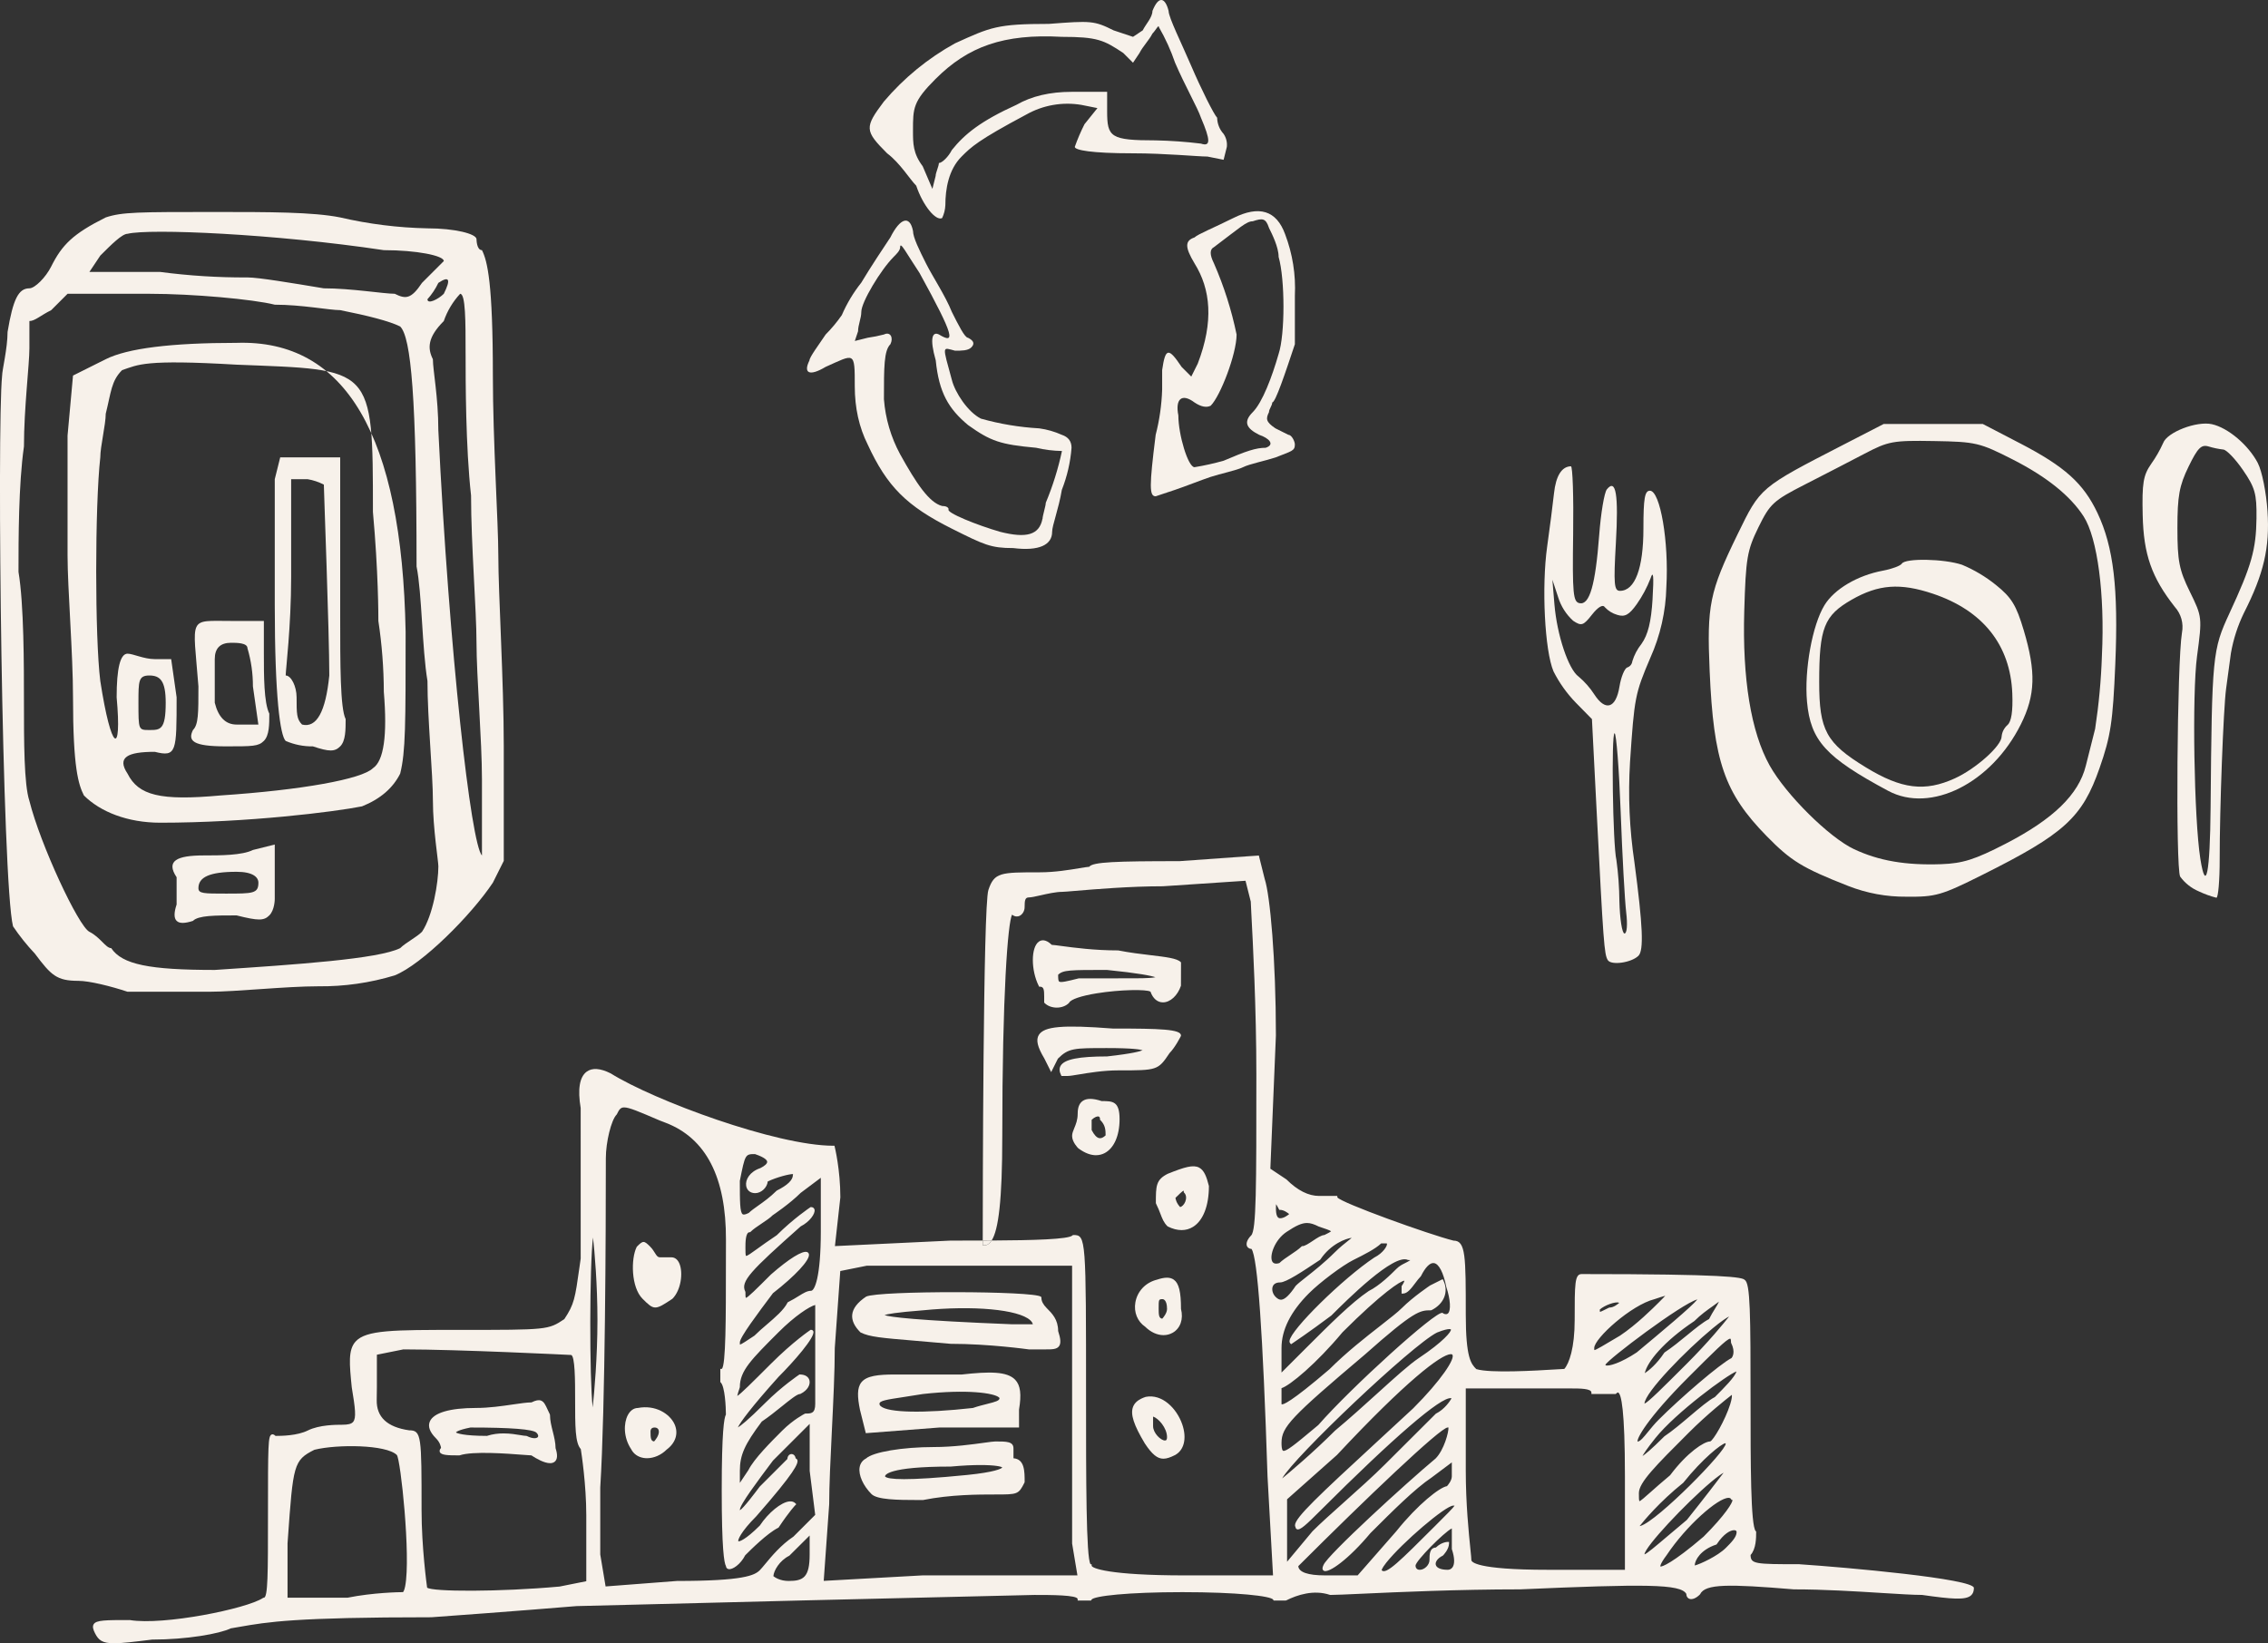 <?xml version="1.0" encoding="UTF-8"?>
<svg id="Ebene_1" data-name="Ebene 1" xmlns="http://www.w3.org/2000/svg" version="1.1" viewBox="0 0 299.592 217.054">
  <rect x="0" y="0" width="299.592" height="217.054" fill="#333333" stroke="none"/>
  <defs>
    <style>
      .cls-1 {
        fill: #f7f1ea;
        stroke-width: 0px;
      }
    </style>
  </defs>
  <path class="cls-1" d="M109.065,48.46c3.846-1.709,3.846-2.137,3.846,2.565,0,2.851.57,5.416,1.709,7.693,2.565,5.553,5.129,8.12,11.112,11.113,4.277,2.137,5.129,2.565,8.12,2.565,3.419.428,5.129-.427,5.129-2.137,0-.855.855-2.992,1.282-5.553.7-1.777,1.132-3.648,1.282-5.552v-.008c0-.855-.427-1.424-1.282-1.709-.951-.427-1.959-.715-2.992-.855-2.603-.147-5.183-.577-7.693-1.282-1.709-.854-3.419-3.419-3.846-5.129-1.282-4.702-1.282-4.277.428-3.846.855,0,1.709,0,2.137-.428.428-.427.428-.854-.428-1.282-.428,0-1.282-1.709-2.137-3.419-.855-2.137-2.565-4.702-3.419-6.411-.855-1.709-1.709-3.419-1.709-4.277-.428-2.137-1.709-1.709-2.992.854-.855,1.282-2.565,3.846-3.846,5.983-1.04,1.306-1.902,2.745-2.565,4.277-.635.916-1.351,1.774-2.137,2.565-.855,1.282-2.137,2.992-2.137,3.419-.855,1.709,0,2.137,2.137.854h.001ZM113.346,43.759c0-.854.428-1.709.428-2.565,0-1.282,2.565-5.553,4.277-7.266.428-.428.855-.855.855-1.282,0-.854.855.855,2.565,3.419,4.702,8.548,4.702,9.403,2.565,8.12-.855-.428-1.282.428-.428,3.419.428,4.277,1.709,6.411,4.277,8.548,2.992,2.137,4.277,2.565,8.976,2.992,1.121.265,2.268.408,3.419.428-.499,2.341-1.214,4.63-2.137,6.839,0,.428-.428,1.709-.428,2.137h-.014c-.428,2.137-2.137,2.565-5.553,1.709-2.992-.855-7.266-2.565-6.839-2.992,0,0,0-.428-.855-.428-1.709-.428-3.419-2.992-5.553-6.839-1.215-2.245-1.943-4.72-2.137-7.266,0-4.277,0-6.411.855-7.266.428-.855,0-1.709-.855-1.282-.703.184-1.417.327-2.137.428l-1.709.428.428-1.282h0Z"/>
  <path class="cls-1" d="M157.788,31.364c-1.282.428-1.282,1.282,0,3.419,2.138,3.419,2.565,7.694.428,13.249l-.855,1.709-1.282-1.282c-1.71-2.564-2.137-2.564-2.565.428v2.565c-.063,2.02-.349,4.027-.855,5.983-.855,6.839-.855,8.12,0,8.12l2.565-.854c1.282-.428,3.419-1.282,4.702-1.709,1.282-.427,3.419-.854,4.277-1.282.858-.428,2.992-.855,4.277-1.282,2.138-.855,2.565-.855,2.565-1.709,0-.428-.428-1.282-.855-1.282l-1.71-.855c-1.282-.855-1.282-1.282-.854-2.137,0-.428.428-.855.428-1.282.427,0,1.709-3.846,2.992-7.693v-6.411c.135-2.767-.304-5.532-1.29-8.122-1.139-3.135-3.419-3.847-6.839-2.137-2.565,1.282-4.702,2.137-5.129,2.565h0ZM160.356,32.647c3.419-2.565,4.277-3.419,5.129-3.419,1.282-.427,1.709-.427,2.137.855h-.005c.428.854,1.282,2.564,1.282,3.846.855,2.992.855,10.257,0,12.822-.855,2.992-2.137,6.411-3.419,7.694-1.282,1.282-.855,2.138.856,2.993,1.282.427,2.136,1.282.855,1.709-1.282,0-2.565.428-5.553,1.709-1.265.357-2.55.643-3.847.855-.854,0-2.136-4.277-2.136-6.839-.428-2.137.428-2.992,2.136-1.709.855.569,1.568.712,2.138.428,1.282-1.282,3.419-6.839,3.419-9.403-.667-3.23-1.67-6.381-2.992-9.403-.57-1.139-.57-1.852,0-2.137h0Z"/>
  <path class="cls-1" d="M121.031,24.529c.855,2.565,2.565,4.702,3.419,4.277.256-.535.401-1.116.428-1.709,0-2.137.428-4.702,2.137-6.411,1.282-1.282,2.137-2.137,8.548-5.553,2.204-1.245,4.768-1.697,7.266-1.282l2.137.428-1.709,2.126c-.491.969-.919,1.968-1.282,2.992,0,.428,2.137.854,7.693.854,4.277,0,8.548.428,9.83.428l2.136.428.428-1.709c.063-.602-.088-1.208-.428-1.709-.535-.585-.838-1.345-.855-2.137-.428-.428-2.137-3.846-3.419-6.839-1.282-2.992-2.992-6.411-2.992-7.266-.428-1.709-1.282-2.137-2.136,0h0c0,.854-.855,1.709-1.283,2.564l-1.282.855-2.565-.855c-2.565-1.282-2.992-1.282-8.548-.855-6.839,0-7.693.428-12.394,2.565-3.575,1.972-6.761,4.579-9.403,7.693-2.565,3.419-2.565,3.846.428,6.839,1.709,1.282,2.992,3.419,3.846,4.277h0ZM123.595,10.42c4.277-4.277,8.976-5.983,16.669-5.553,4.702,0,5.553.428,8.12,2.137l1.282,1.282.855-1.282c.428-.859,1.282-1.712,1.71-2.567.427-.428.854-1.282.854-.855h.001c.863,1.495,1.578,3.069,2.137,4.702,1.282,2.991,2.992,5.983,3.419,7.266,1.282,2.992,1.282,3.846,0,3.419-1.986-.244-3.983-.387-5.983-.428-5.983,0-6.411-.428-6.411-3.846v-2.565h-4.703c-2.851,0-5.273.57-7.266,1.709-4.702,2.135-6.839,3.847-8.548,5.984-.428.854-1.282,1.709-1.709,1.709,0,.428-.428,1.282-.428,1.709l-.428,1.709-1.282-2.992c-1.282-1.709-1.282-2.992-1.282-4.702,0-2.992,0-3.846,2.992-6.839v.003Z"/>
  <path class="cls-1" d="M27.649,131c3.602,0,10.084-.72,14.406-.72,3.415.038,6.816-.448,10.084-1.441l.002-.002c3.601-1.44,10.084-7.923,12.965-12.244l1.44-2.881v-15.124c0-8.643-.72-20.168-.72-25.21,0-4.322-.72-15.126-.72-23.77,0-12.244-.72-15.126-1.441-16.567-.72,0-.72-1.44-.72-1.44,0-.721-2.881-1.441-6.482-1.441-3.881-.079-7.744-.562-11.525-1.44-3.601-.72-9.363-.72-16.566-.72-10.084,0-12.245,0-14.406.72-4.322,2.16-5.762,3.601-7.203,6.483-.72,1.441-2.16,2.881-2.881,2.881-1.442,0-2.162,1.441-2.882,5.762,0,2.16-.72,5.042-.72,5.762-.72,7.203,0,66.987,1.44,72.749.861,1.277,1.825,2.481,2.882,3.601,2.16,2.881,2.881,3.601,5.762,3.601,1.441,0,4.322.72,6.482,1.44h10.803ZM61.504,46.73h0c0,3.6,0,12.244.72,18.727,0,6.482.72,15.125.72,19.447s.72,12.966.72,18.008v10.084c-1.441-1.44-4.322-26.651-5.762-56.182,0-4.322-.72-7.923-.72-9.363-.72-1.441-.72-2.881,1.44-5.042.461-1.338,1.197-2.564,2.161-3.601.72,0,.72,3.601.72,7.923h0ZM58.623,38.807c-.72.72-2.16,1.44-2.16.72.583-.646,1.068-1.374,1.44-2.161,1.441-.961,1.681-.481.72,1.441ZM13.247,33.763c1.44-1.44,2.881-2.881,3.601-2.881,2.881-.72,19.448,0,33.853,2.161,4.323,0,7.924.72,7.924,1.44l-2.881,2.882c-1.441,2.16-2.16,2.16-3.601,1.44-1.442,0-5.763-.72-9.364-.72v.002c-4.323-.72-8.644-1.441-10.085-1.441-3.853.021-7.703-.221-11.522-.723h-9.364l1.441-2.161h-.002ZM14.688,125.239h0c-.72,0-1.44-1.44-2.881-2.16s-6.483-11.525-7.923-17.288c-.72-2.16-.72-7.923-.72-12.965s0-12.965-.721-17.287c0-4.322,0-11.524.721-16.567,0-5.042.72-10.803.72-12.965v-3.601c.72,0,1.441-.72,2.881-1.44l2.161-2.161h10.804c5.762,0,13.685.72,16.567,1.441,3.601,0,7.203.72,8.643.72,3.601.72,6.482,1.44,7.923,2.16,1.442,1.44,2.162,9.363,2.162,31.692.72,3.601.72,10.804,1.441,15.126,0,5.042.72,12.244.72,15.846s.72,7.924.72,8.645c0,2.16-.72,6.482-2.161,8.643-.72.72-2.16,1.44-2.882,2.16-2.881,1.441-13.685,2.161-24.488,2.881-8.644,0-12.245-.72-13.685-2.881h-.002Z"/>
  <path class="cls-1" d="M35.574,120.916c.721-.72.72-2.16.72-2.16v-7.203l-2.881.72c-1.441.72-4.322.72-6.482.72-3.601,0-5.042.721-3.601,2.881v3.601c-.72,2.161,0,2.881,2.16,2.16.72-.72,2.881-.72,5.762-.72,2.881.72,3.601.72,4.322,0h0ZM26.211,117.316h0c0-1.441,1.441-2.161,5.042-2.161,2.161,0,2.881.72,2.881,1.44,0,1.441-.72,1.441-4.322,1.441-2.881,0-3.601,0-3.601-.72Z"/>
  <path class="cls-1" d="M44.938,60.414h-7.923l-.72,2.881v16.566c0,12.246.72,17.287,1.44,18.008,1.136.492,2.363.738,3.601.72,2.16.72,2.881.72,3.601,0s.721-2.16.721-3.601h0c-.721-1.441-.721-7.203-.721-13.685v-20.889h0ZM39.899,95.707h0c-.72-.72-.72-1.44-.72-3.601,0-1.441-.72-2.881-1.441-2.881,0-.721.72-6.483.72-12.966v-12.965h2.16c.754.125,1.483.368,2.161.72,0,.72.72,19.448.72,25.21-.48,4.802-1.68,6.963-3.601,6.482h0Z"/>
  <path class="cls-1" d="M52.861,102.189h0c.72-2.88.72-6.481.72-18.727-.48-25.93-7.923-38.655-22.329-38.174-8.643,0-14.405.72-17.286,2.161l-4.322,2.16-.72,7.923v15.846c0,4.322.72,12.965.72,18.728,0,9.363.72,11.524,1.44,12.965,2.161,2.161,5.762,3.601,10.084,3.601,11.524,0,23.049-1.44,26.651-2.16,2.401-.961,4.081-2.401,5.042-4.322h0ZM16.848,102.191h0c-1.441-2.162,0-2.882,3.601-2.882,2.881.72,2.881,0,2.881-7.203l-.72-5.042h-2.16c-1.441,0-2.881-.72-3.601-.72-.961,0-1.441,1.921-1.441,5.762.72,7.923-.72,7.203-2.161-2.16-.72-5.763-.72-23.049,0-29.531,0-1.442.72-4.323.72-5.763.72-2.881.72-4.322,2.161-5.762,2.16-.72,2.881-1.44,15.125-.72,18.008.72,18.008,0,18.008,19.448.72,7.923.72,13.685.72,14.405.469,3.1.71,6.229.72,9.365.48,5.762,0,9.123-1.44,10.084-1.441,1.44-9.363,2.881-20.168,3.601-7.923.72-10.804,0-12.244-2.881h-.001ZM18.288,92.827c0-2.881,0-3.601,1.441-3.601s2.161.72,2.161,3.601c0,3.601-.72,3.601-2.161,3.601s-1.441,0-1.441-3.601Z"/>
  <path class="cls-1" d="M34.855,82.021h-4.322c-5.762,0-5.042-.721-4.322,8.644,0,3.601,0,5.042-.72,5.762-.72,1.44,0,2.16,4.322,2.16,3.601,0,4.322,0,5.042-.721.72-.72.72-2.16.72-3.601h0c-.72-1.441-.72-5.042-.72-7.923v-4.323.002ZM31.25,95.707c-1.44,0-2.4-.96-2.881-2.881v-5.762c0-1.44.72-2.16,2.161-2.16.72,0,2.16,0,2.16.72.483,1.637.726,3.335.72,5.042l.72,5.042h-2.88Z"/>
  <path class="cls-1" d="M208.175,92.835l2.113,2.152.611,11.956c.904,17.669,1.011,19.116,1.482,19.878.449.724,3.103.352,4.046-.568.728-.71.59-3.937-.527-12.351-.654-4.376-.849-8.809-.582-13.226.573-8.568.666-9.045,2.672-13.759,1.329-2.953,2.053-6.143,2.128-9.38.348-5.944-.809-12.718-2.172-12.718h-.003c-.681,0-.855,1.016-.855,4.996,0,5.261-1.117,8.23-3.096,8.23-.78,0-.854-.868-.542-6.32.367-6.422.006-8.572-1.193-7.082-.337.417-.793,3.144-1.012,6.053-.497,6.575-1.266,9.246-2.589,8.98-.86-.171-.959-1.228-.85-9.143.07-4.923-.065-8.945-.294-8.941-1.216.026-1.985,1.259-2.236,3.575-.154,1.424-.557,4.573-.899,6.997-.753,5.344-.326,13.792.835,16.521.771,1.525,1.769,2.924,2.961,4.149h.002ZM214.586,123.309v-.003c-.311,0-.614-1.916-.672-4.259-.015-1.819-.146-3.635-.393-5.437-.478-1.975-.692-16.757-.244-16.757.231,0,.596,4.694.809,10.437s.541,11.689.726,13.225c.197,1.628.103,2.793-.227,2.793h.001ZM205.824,78.884c.37,1.197,1.054,2.272,1.981,3.114,1.098.729,1.342.649,2.493-.814.79-1.004,1.431-1.381,1.682-.989.45.491,1.029.847,1.67,1.028.986.307,1.553-.007,2.556-1.415.742-1.056,1.353-2.199,1.819-3.403.376-1.128.454-.348.27,2.68h.004c-.186,3.062-.603,4.753-1.469,5.97-.544.681-.954,1.459-1.209,2.293-.041.378-.3.698-.662.815-.363.121-.831,1.264-1.038,2.541-.466,2.864-1.847,3.296-3.313,1.037-.574-.89-1.277-1.689-2.087-2.371-1.337-.955-2.853-5.487-3.19-9.548l-.271-3.244.765,2.307h-.001Z"/>
  <path class="cls-1" d="M266.836,58.557h-.003l-4.921-2.557h-13.081l-5.288,2.724c-11.11,5.721-10.98,5.611-14.03,11.874-3.698,7.594-4.054,9.344-3.677,18.047.518,11.945,1.954,16.103,7.532,21.798,3.219,3.288,4.727,4.21,10.763,6.579,2.452.965,5.067,1.448,7.702,1.423,3.863.036,4.607-.176,9.993-2.867,10.876-5.432,13.236-7.584,15.522-14.143,1.469-4.213,1.75-6.073,2.071-13.693.422-10.014-.223-15.488-2.355-19.986-1.857-3.917-4.319-6.131-10.228-9.2h0ZM277.655,86.567c-.107,3.248-.407,6.487-.897,9.699-.287,1.132-.842,3.332-1.233,4.891-.954,3.803-4.299,7.049-10.624,10.308-4.021,2.072-5.636,2.585-8.462,2.684-4.713.166-8.253-.443-11.535-1.985-3.281-1.542-9.002-7.214-11.146-11.058-2.46-4.415-3.612-11.435-3.349-20.411.204-6.965.376-7.988,1.87-11.039,1.523-3.114,1.977-3.532,6.159-5.667,2.483-1.267,6.026-3.096,7.874-4.066,3.131-1.644,3.757-1.757,9.167-1.664,5.52.095,6.035.215,10.415,2.446,4.453,2.268,7.593,4.791,9.343,7.508,1.831,2.844,2.812,10.298,2.417,18.352h.001v.002Z"/>
  <path class="cls-1" d="M298.251,61.175v-.005c-1.248-2.392-3.945-4.673-6.08-5.141-2.018-.443-5.914,1.067-6.428,2.487-.438.975-.971,1.903-1.591,2.773-1.038,1.492-1.211,2.533-1.113,6.76.118,5.189,1.179,8.222,4.241,12.115.834.924,1.185,2.187.948,3.409-.649,3.907-.85,31.074-.239,32.215.631.868,1.489,1.545,2.479,1.959.741.35,1.512.629,2.305.835.243.013.44-2.291.437-5.12-.004-6.679.492-19.854.847-22.485.152-1.132.44-3.248.637-4.703.32-1.833.894-3.613,1.706-5.288,2.637-5.183,3.441-8.643,3.127-13.446-.163-2.49-.731-5.32-1.277-6.366h.001ZM294.51,80.986c-2.254,4.856-2.325,5.59-2.501,25.718-.074,8.644-.616,11.358-1.351,6.76-.835-5.26-1.113-21.783-.44-26.781.688-5.129.679-5.209-.949-8.523-1.414-2.878-1.643-4.054-1.643-8.419,0-4.219.249-5.589,1.47-8.098,1.207-2.481,1.68-2.958,2.644-2.669.636.192,1.288.328,1.948.407.426.031,1.6,1.252,2.602,2.714,1.588,2.308,1.822,3.139,1.781,6.332l.003-.002c-.053,4.17-.658,6.3-3.565,12.562h.001Z"/>
  <path class="cls-1" d="M263.657,77.271h-.001c-1.359-1.097-2.867-1.996-4.478-2.669-2.366-.797-7.495-.895-7.954-.152-.177.287-1.305.706-2.505.93-3.362.631-6.407,2.429-7.711,4.555-1.61,2.625-2.688,8.583-2.309,12.762.466,5.14,2.478,7.349,10.721,11.766,5.629,3.017,13.649-1.007,17.53-8.797,1.918-3.846,2.012-6.918.382-12.393-.992-3.33-1.611-4.343-3.674-6.003h0ZM265.18,95.769c-.442.385-.72.926-.774,1.51,0,1.225-3.384,4.256-6.172,5.531-3.966,1.809-7.041,1.434-11.759-1.446-5.246-3.201-6.172-4.893-6.168-11.272,0-7.158.645-8.785,4.286-10.874,3.549-2.034,6.409-2.245,10.742-.793,6.597,2.211,10.228,6.779,10.48,13.176.092,2.342-.122,3.737-.637,4.164l.003.003h-.001Z"/>
  <path class="cls-1" d="M137.265,130.332h.114c.498,0,.553.413.553,1.29v.813l.054.054c.405.405,1.005.607,1.606.607s1.2-.202,1.606-.607l.035-.048c.219-.438,1.577-.898,3.632-1.232,3.12-.506,6.628-.547,7.11-.217.315.898.912,1.412,1.645,1.412.968,0,1.945-.904,2.377-2.198l.009-3.083-.054-.054c-.485-.485-1.938-.658-3.95-.897-1.302-.155-2.776-.331-4.295-.631-3.131,0-5.863-.366-7.496-.585-.61-.082-1.034-.139-1.279-.15-.811-.781-1.378-.661-1.713-.42-1.047.754-1.049,3.758-.005,5.845l.051.102h0ZM146.212,128.119c4.102.41,5.866.766,6.415.966-.294.061-1.003.141-2.709.141l-7.421.006c-1.526.381-2.367.592-2.588.417-.126-.098-.133-.432-.133-.898.673-.631,1.538-.631,6.436-.632h0Z"/>
  <path class="cls-1" d="M134.107,182.258c-1.065-1.124-3.4-1.107-7.056-.7h-8.852c-2.202,0-3.705.169-4.396,1.011-.626.763-.537,2.003-.209,3.64l.775,3.099,9.73-.749h10.511l-.003-2.365c.339-2.03.188-3.208-.502-3.937h.002ZM130.422,185.439c-.538.135-1.209.302-1.915.542-6.53.725-11.195.632-12.172-.242-.109-.097-.162-.2-.162-.312,0-.407.977-.555,3.118-.879.728-.11,1.597-.241,2.624-.413,5.855-.65,9.399-.128,10.045.45.045.04.072.079.072.104,0,.332-.552.485-1.609.749h-.001Z"/>
  <path class="cls-1" d="M147.705,141.387c5.152,0,5.262,0,6.782-2.278.745-.753,1.466-2.185,1.497-2.246l.019-.083c0-.832-2.736-.92-8.964-.92h-.058c-6.592-.508-9.053-.294-9.756.843-.406.656-.187,1.59.726,3.108l.903,1.804.889-1.777c1.407-1.399,2.099-1.399,6.487-1.399,3.387,0,4.401.189,4.7.288-.287.132-1.285.437-4.7.817-3.708,0-5.594.374-6.113,1.213-.215.348-.2.773.047,1.264l.051.102h.851c.261,0,.749-.081,1.424-.194,1.3-.216,3.263-.543,5.215-.543h0Z"/>
  <path class="cls-1" d="M129.818,164.499h.184c.369,0,.699-.194.989-.641-.388.002-.778.004-1.173.005v.636Z"/>
  <path class="cls-1" d="M237.709,206.618h-.012c-5.881,0-6.434-.029-6.454-1.217.737-.806.737-2.296.737-3.021v-.076l-.054-.054c-.684-.683-.684-9.257-.684-16.822,0-11.982-.035-15.938-.775-16.36-.274-.364-2.554-.776-21.538-.776-.922,0-.922,1.288-.922,6.081,0,3.657-.728,5.741-1.372,6.451-.186.006-.558.029-1.08.06-2.617.16-8.721.531-10.543-.039-.689-.689-1.39-1.476-1.39-7.209,0-7.688,0-9.761-1.609-9.761h-.007c-3.223-.805-14.929-5.023-15.351-5.718v-.184h-2.397c-1.418,0-2.863-.726-4.323-2.18l-2.127-1.417.733-17.594c0-10.034-.771-18.555-1.481-20.682l-.775-3.098-10.468.748c-8.404,0-11.487.107-11.929.742-.279.019-.719.093-1.297.189-1.299.216-3.263.543-5.215.543-5.23,0-6.034,0-6.814,2.337-.707,2.12-.745,41.392-.747,46.305.395-.001.785-.003,1.173-.005.904-1.394,1.408-5.293,1.408-13.81,0-18.728.737-28.167,1.291-29.235.406.325.766.254.955.177.408-.169.705-.658.705-1.162,0-.876.055-1.29.553-1.29.326,0,.87-.123,1.56-.279.901-.204,2.023-.458,2.866-.458.201,0,.79-.05,1.683-.125,2.531-.214,7.242-.612,11.607-.612l10.911-.727.694,2.754c0,.156.03.729.081,1.678.197,3.707.657,12.389.657,21.171,0,14.963,0,20.562-.684,21.245-.497.497-.711,1.035-.558,1.404.056.134.206.353.601.381.807,1.117,1.5,10.954,2.116,30.049l.727,13.073h-11.607c-10.086,0-12.355-.955-12.355-1.29v-.184h-.143c-.595-.781-.595-11.53-.595-21.928,0-21.155,0-21.559-1.66-21.559h-.076l-.054.054c-.519.518-5.16.643-10.683.673-.29.447-.62.641-.989.641h-.184v-.636c-1.393.004-2.826.004-4.25.005l-15.275.727.715-6.439c0-3.666-.736-6.649-.743-6.678l-.035-.14h-.144c-7.515,0-23.644-5.955-29.423-9.562-1.369-.684-2.433-.758-3.164-.219-.943.696-1.208,2.323-.791,4.807l.002,19.875-.168,1.185c-.577,4.09-.684,4.844-1.995,6.816-2.136,1.423-2.192,1.423-13.882,1.423-8.696,0-12.296,0-13.689,1.537-1.003,1.108-.817,2.963-.508,6.048.463,2.777.62,4.049.178,4.57-.226.266-.652.375-1.472.375-.741,0-2.994,0-4.508.756-1.389.694-3.481.717-4.268.718-.123-.118-.31-.267-.51-.185-.472.195-.488,1.239-.488,10.688,0,7.689,0,10.872-.553,10.872h-.056l-.047.031c-2.146,1.429-13.151,3.656-17.601,2.917-3.22,0-4.424,0-4.768.555-.202.327-.035.763.177,1.186.477.954,1.01,1.325,2.519,1.325,1.072,0,2.636-.187,5.022-.486,4.557,0,8.921-.766,10.384-1.481.397-.066.776-.132,1.151-.198,3.74-.653,7.272-1.269,25.359-1.27,10.21-.729,19.092-1.467,19.166-1.474.233,0,3.103-.073,7.856-.194,10.605-.27,30.344-.774,52.63-1.28,2.138,0,5.717,0,5.717.553v.184h1.773l.051-.102c.247-.494,4.805-1.004,12.006-1.004s11.759.51,12.006,1.004l.051.102h1.589l.082-.02c1.449-.724,3.625-1.439,5.76-.727l.058.01c.673,0,2.159-.068,4.215-.162,4.725-.215,12.633-.575,20.872-.576,16.522-.717,21.194-.726,21.937.601.016.425.245.583.384.641.37.151.908-.06,1.405-.558l.035-.048c.684-1.367,3.686-1.358,12.375-.635,3.977,0,8.215.264,11.62.477,2.215.139,4.131.258,5.293.258h.027c3.962.566,5.736.7,6.464.07.259-.225.385-.548.385-.989,0-1.219-16.888-2.722-23.039-3.132l.007-.005ZM53.521,209.521c-.108.559-.232.731-.289.782-.479.004-3.936.057-7.32.737h-7.93v-7.174l.039-.552c.702-9.837.744-10.426,3.509-11.812,2.998-.749,9.509-.691,10.889.688.499.562,1.862,13.393,1.102,17.331ZM77.446,208.862l-3.52.705c-8.006.727-16.863.695-17.506.143-.044-.311-.734-5.327-.734-10.278,0-9.7,0-10.501-1.628-10.501h-.006c-2.905-.415-4.335-1.751-4.289-4.01.01-.495.022-1.06.022-1.704v-4.272l3.504-.704c7.287,0,21.972.729,22.129.737.553,0,.553,3.576.553,5.712,0,3.781,0,5.895.749,6.719.084.525.726,4.668.726,8.759v8.694h0ZM99.729,152.444c1.37.461,1.598.832,1.611,1.014.017.24-.311.542-.901.838-1.404.468-2.005,1.532-1.874,2.341.097.596.555.967,1.195.967.798,0,1.583-.747,1.654-1.541,1.169-.562,2.882-1.004,3.373-.98l-.049.049v.076c0,.658-.71,1.347-2.111,2.046l-.048.034c-.853.853-1.722,1.467-2.42,1.96-.499.353-.931.658-1.246.967-.42.207-.669.263-.801.18-.381-.235-.381-1.732-.384-4.415.703-3.51.708-3.537,2.002-3.537h0ZM78.293,185.913c-.444-3.817-.421-18.821.04-22.452.213,1.825.587,6.217.587,10.91,0,4.987-.423,9.601-.628,11.541h0ZM106.951,205.328c0,3.014-.815,3.501-2.766,3.501-1.151,0-1.832-.476-2.026-.634.053-.728.799-2.049,2.108-2.702l2.684-2.668v2.503h0ZM104.805,202.974c-1.644,1.099-2.888,2.602-3.712,3.598-.289.348-.538.649-.726.837-.688.687-2.156,1.42-10.948,1.421l-9.421.724-.707-4.226v-8.833c.666-10.649.738-33.968.738-43.499,0-2.153.717-5.063,1.421-5.766l.035-.048c.29-.58.452-.904.969-.904.659,0,1.893.529,4.701,1.731l.762.292c5.349,2.049,8.008,7.205,7.979,15.47-.004.995-.007,2.069-.007,3.229,0,6.927,0,13.47-.553,13.82h-.184v1.735l.054.054c.55.55.679,3.191.684,4.236-.238.422-.553,2.234-.553,10.006s.318,9.599.556,10.011c.019.207.139.354.328.398.54.125,1.616-.642,2.218-1.824.745-.745,2.922-2.913,4.357-3.63l.044-.022.027-.041c1.443-2.163,2.183-2.913,2.19-2.92l.13-.131-.13-.13c-.189-.189-.459-.274-.786-.239-1.086.107-2.773,1.49-3.901,3.187-1.95,1.949-2.749,2.137-2.839,2.076-.098-.141.295-1.224,2.37-3.299,5.094-5.817,5.613-7.023,5.415-7.459-.027-.059-.087-.147-.216-.191-.11-.787-1.038-.758-1.093.079l-3.654,3.654c-.546.728-2.159,2.876-2.616,3.119,0-.016-.003-.036-.003-.06,0-.676,2.332-3.782,4.372-6.503l4.849-4.845v6.211l.728,5.807-2.874,2.872-.004.003ZM107.689,185.427c0,1.29-.541,1.29-1.291,1.29l-.082.019c-.061.031-1.519.767-2.998,2.246-1.477,1.476-3.709,3.707-4.449,5.188l-1.137,1.705v-1.603c0-2.067.623-3.468,2.895-6.498.925-.619,1.846-1.361,2.659-2.016,1.034-.833,2.012-1.621,2.375-1.621l.083-.02c.989-.494,1.307-1.247,1.182-1.774-.116-.493-.589-.787-1.265-.787h-.056l-.046.031c-.022.015-2.254,1.51-4.454,3.708-2.414,2.412-3.317,3.073-3.637,3.253.285-.636,1.817-2.729,5.373-6.678,1.939-1.938,4.902-5.287,4.596-6.025-.049-.118-.159-.186-.301-.186h-.056l-.047.031c-.022.015-2.262,1.518-5.192,4.446-2.516,2.514-3.997,3.993-4.455,4.257.034-.219.186-.675.334-1.12l.009-.058c0-2.135,1.496-3.63,5.109-7.24,2.167-2.165,4.086-3.405,4.849-3.603v13.055h.002ZM108.426,162.578c0,6.268-.844,7.924-1.291,7.924-.508,0-.983.293-1.639.698-.393.243-.838.518-1.394.795l-.055.027-.027.055c-.475.949-1.627,1.936-2.742,2.891-.567.486-1.153.988-1.622,1.461-1.011.674-1.702,1.134-1.916,1.185-.01-.065-.01-.191-.01-.295,0-.674,2.321-3.768,4.374-6.503,2.964-2.306,4.873-4.367,4.753-5.132-.023-.144-.11-.251-.246-.3-.611-.22-2.392.881-4.769,2.961-1.927,1.926-3.091,3.088-3.318,3.091-.056-.069-.056-.447-.056-.75l-.019-.083c-.667-1.334.691-2.725,7.316-8.609,1.186-.601,1.957-1.682,1.83-2.219-.049-.207-.221-.33-.46-.33h-.056l-.047.031c-.022.015-2.254,1.51-4.426,3.685-1.109.739-1.95,1.346-2.564,1.789-.728.526-1.357.982-1.492.941-.082-.073-.082-.596-.082-1.103,0-.606,0-2.027.553-2.027h.076l.054-.054c.356-.355.911-.725,1.447-1.083.551-.368,1.122-.747,1.475-1.106.022-.015,2.245-1.501,3.696-2.954l2.656-1.99v7.004ZM121.888,208.092l-13.079.726.723-10.123c0-2.489.17-5.97.35-9.656.191-3.899.388-7.931.387-10.969l.727-10.179,3.514-.706h27.108l.003,36.699.702,4.208h-20.436.001ZM182.449,164.237h.662c.09,0,.096.026.101.047.064.27-.497,1.235-1.678,1.827-4.146,2.761-11.051,9.55-11.195,11.005-.018.175.046.279.102.335l.107.107.126-.084c.022-.015,2.251-1.502,5.192-3.708,2.044-2.043,8.269-8.254,10.114-7.336l.316.02c-.224.158-.45.271-.685.388-.376.188-.764.382-1.154.772-.711.711-2.192,2.19-3.66,2.925-2.228,1.484-5.235,4.488-8.142,7.394l-3.373,3.371v-3.24c0-2.406,1.211-4.819,3.634-7.24,1.451-1.45,4.405-3.664,5.853-4.388,1.429-.714,2.905-1.452,3.681-2.192v-.003ZM168.56,159.062c.073.099.191.289.372.65l.051.102h.114c.471,0,.962.354,1.199.553-.237.198-.728.553-1.199.553-.369,0-.553-.43-.553-1.29,0-.166,0-.409.016-.568ZM169.937,162.731c1.254-.835,2.009-1.185,2.711-1.185.493,0,.959.173,1.555.469.822.274,1.482.494,1.625.622-.096.103-.472.292-.876.494-.418.026-.959.386-1.531.767-.497.331-1.06.706-1.373.706h-.076l-.054.054c-.356.355-.911.725-1.447,1.083-.536.357-1.09.726-1.471,1.097-.483.152-.804.073-.954-.234-.372-.76.343-2.841,1.892-3.873h0ZM168.49,171.293c-.376-.376-.531-.969-.361-1.381.14-.338.475-.516.968-.516.793,0,2.966-1.447,5.266-2.979l.051-.051c1.371-2.056,3.382-2.779,4.142-2.859-.125.111-.312.257-.493.401-.459.362-1.089.857-1.72,1.489-1.395,1.394-2.795,2.497-3.817,3.302-.597.47-1.069.842-1.37,1.148-.79,1.184-1.407,1.782-1.887,1.83-.249.024-.49-.094-.78-.384h0ZM190.653,169.129l-.082-.165-1.66.831c-.022.015-2.245,1.501-3.716,2.971-.564.563-1.556,1.338-2.812,2.32-2.009,1.569-4.51,3.522-6.767,5.778-5.193,4.448-6.152,4.714-6.325,4.626-.003-.004-.009-.024-.009-.064v-2.061c1.092-.339,4.573-3.208,8.06-7.391,5.211-5.207,7.697-6.804,8.167-6.804h.004c-.008.067-.059.252-.34.675l-.031.046v.977h.184c.584,0,1.088-.672,1.623-1.384.238-.317.484-.645.72-.881l.035-.048c.586-1.173,1.194-1.788,1.71-1.712.655.088,1.25,1.232,1.632,3.14l.006.022c.551,1.652.636,3.124.202,3.5-.133.115-.333.116-.597.002l-.005-.04-.12-.045c-.829-.324-12.014,9.809-16.389,14.809l-.663.553c-2.257,1.883-3.617,3.017-3.993,2.845-.205-.096-.205-.811-.205-1.045,0-2.089,1.234-3.396,11.003-11.655,6.587-5.85,7.302-5.85,8.729-5.85l.082-.02c1.661-.83,2.301-2.447,1.558-3.933v.003ZM169.371,195.285c1.512-2.771,17.147-17.619,20.448-19.269.943-.377,1.409-.456,1.634-.456.162,0,.199.041.2.042.127.241-1.011,1.639-4.218,3.775-1.254.835-3.199,2.597-5.451,4.637-1.73,1.567-3.691,3.343-5.641,4.968-2.948,2.946-5.928,5.445-6.972,6.303h0ZM170.019,198.04l6.589-5.854c9.139-9.783,13.759-13.293,15.035-13.315.084,0,.154.016.19.052.471.471-1.491,3.44-5.158,7.105-1.721,1.597-3.319,3.071-4.784,4.422-7.687,7.09-10.807,10.007-10.827,11.015-.002.108.028.188.065.245.021.188.128.26.193.288.408.171,1.205-.574,3.068-2.437,9.669-9.662,15.967-15.098,17.285-14.871.028.004.049.012.066.021-.196.341-.895,1.436-2.074,2.025l-6.687,6.668c-1.578,1.576-3.541,3.331-5.44,5.028-1.604,1.433-3.119,2.787-4.161,3.829l-3.362,4.031v-8.253h.002ZM179.34,208.092h-4.342c-2.225,0-3.432-.42-3.501-1.217,8.841-8.833,18.769-18.315,19.729-18.315h.076l.032-.032c.06.6-.588,3.015-1.702,4.129-3.83,3.189-14.304,12.767-14.801,14.065-.23.461-.115.665.022.754.625.405,3.317-1.537,6.175-4.966,2.895-2.892,5.888-5.884,8.094-7.353l2.656-1.99v1.843c0,.552-.488,1.13-.639,1.296-.941.139-3.831,2.38-6.691,5.953l-5.108,5.833h0ZM191.862,207.038c-.189.262-.45.317-.636.317-.883,0-1.469-.248-1.567-.664-.094-.397.273-.879.912-1.198l.048-.034c.032-.032.792-.801.792-1.604v-.184h-.184c-.032,0-.788.009-1.553.739-.845.051-.845.938-.845,1.656,0,.639-.652,1.29-1.291,1.29-.521,0-.552-.461-.553-.553,0-.606,3.752-4.397,4.795-4.916v2.705l.009.058c.366,1.098.393,1.946.073,2.388h0ZM189.62,201.512c-4.736,4.732-6.509,6.505-7.104,5.914-.002-.008-.038-.205.601-1.009,2.13-2.677,7.835-7.539,8.846-7.539.06,0,.128,0,.183.003-.195.301-1.028,1.134-2.527,2.631h.001ZM227.066,171.933c-.113.271-.3.572-.524.934-.239.386-.509.823-.785,1.367-.809.418-1.829,1.254-2.907,2.137-.96.786-1.951,1.598-2.959,2.269l-.051.051c-1.033,1.548-2.073,2.364-2.573,2.698.318-1.514,2.545-4.22,6.545-6.888.853-.853,1.722-1.467,2.42-1.959.307-.217.589-.416.833-.609h.001ZM228.409,173.895c-.712.904-2.71,3.359-5.596,6.242-3.139,3.136-5.091,5.088-5.586,5.272.044-1.476,5.477-7.039,9.005-9.949,1.2-.99,1.843-1.398,2.176-1.565h0ZM213.843,172.073c.021.009.035.017.045.026-.196.174-.745.614-1.27.614l-.083.019c-.617.309-1.104.552-1.184.555-.02-.037-.023-.173-.024-.312.611-.555,2.07-1.089,2.516-.903h0ZM218.563,171.602l.014-.004c.6-.2,1.109-.37,1.395-.44-.173.199-.492.519-.846.872-.726.726-2.938,2.935-5.128,4.395-2.14,1.283-3.215,1.91-3.391,1.911-.018-.035-.018-.176-.018-.279,0-1.26,4.891-5.685,7.974-6.455h0ZM214.646,207.355h-10.143c-9.653,0-10.143-1.074-10.143-1.29,0-.202-.05-.693-.126-1.436-.214-2.101-.612-6.01-.612-10.357v-10.872h13.831c1.233,0,2.766,0,2.766.553v.184h3.211l.054-.054c.067-.067.191-.177.263-.145.409.169.898,2.228.898,11.071v12.346h.001ZM212.102,180.336c-.023-.012-.035-.024-.037-.055.291-.704,10.078-8.089,12.15-8.641-.701.912-4.735,4.271-8.011,7.001-2.086,1.389-3.747,1.886-4.101,1.696h0ZM216.32,190.421c-.152-.329,1.168-2.966,6.754-8.549,3.222-3.22,5.048-5.044,5.469-5.044.015,0,.029.003.04.007,0,0,.077.038.077.485l.019.082c.609,1.218.149,1.864.051,1.98-1.572.81-6.717,5.24-9.606,8.126-.57.57-1.022,1.129-1.422,1.621-.576.711-1.031,1.273-1.384,1.292h.002ZM229.377,181.155c-.191.719-1.596,2.126-2.854,3.384-.803.411-2.005,1.428-3.277,2.504-1.143.968-2.326,1.968-3.382,2.676-1.808,1.807-2.582,2.41-2.9,2.61.147-.287.556-.938,1.699-2.365,2.705-3.379,9.526-8.384,10.714-8.81h0ZM216.49,197.22c0-1.398,2.201-3.597,6.585-7.977,2.487-2.486,5.003-4.467,5.695-5,.023.175.004.53-.213,1.227-.66,2.121-2.27,4.86-2.662,4.933-.781,0-3.009,1.429-5.282,4.465-1.109.923-1.949,1.67-2.563,2.215-.757.673-1.355,1.204-1.488,1.208-.072-.083-.072-.585-.072-1.071h0ZM216.585,201.583c.528-.668,2.614-3.198,5.765-5.722,2.591-3.236,5.011-5.124,5.559-5.228l.047.047c.109.959-9.014,10.215-11.236,10.874-.044.013-.092.024-.135.029ZM226.014,195.766c.89-.748,1.393-1.083,1.667-1.234-.686.905-2.56,3.362-4.854,6.232-1.029.857-1.898,1.594-2.627,2.212-1.516,1.285-2.636,2.235-2.971,2.341.037-.989,5.459-6.754,8.786-9.552h-.001ZM219.327,206.915s-.099-.261.814-1.477l.006-.008c2.639-3.956,6.802-7.578,8.178-7.578.015,0,.031,0,.045.001.155.01.25.067.31.186l.052.082h.114c.093.272-.932,1.979-3.81,4.855-4.1,3.511-5.541,4.025-5.71,3.938h.001ZM227.977,204.461c-1.08,1.079-3.377,2.14-4.111,2.326.011-.713.782-2.077,2.824-2.758l.06-.02.035-.053c.919-1.378,1.798-1.833,2.272-1.833.061,0,.115.007.162.021.12.036.179.114.179.236,0,.661-.722,1.383-1.421,2.081Z"/>
  <path class="cls-1" d="M144.773,152.591c.448,0,.819-.114,1.11-.26,1.256-.627,2.007-2.308,2.007-4.494,0-2.38-.89-2.396-2.367-2.396-1.167-.385-1.993-.387-2.522-.005-.433.312-.643.856-.643,1.664,0,.827-.238,1.402-.449,1.909-.155.374-.289.697-.289,1.039,0,.804.759,1.572.811,1.622.925.693,1.709.922,2.341.922h.001ZM144.202,147.915c.412-.391.776-.497.949-.425.13.054.157.219.157.347v.076l.054.054c.659.659.683,1.313.684,2.003-.305.29-.573.412-.827.37-.34-.055-.682-.416-1.017-1.073v-1.353h0Z"/>
  <path class="cls-1" d="M151.276,175.251c.732.725,1.598,1.108,2.417,1.108.424,0,.835-.103,1.208-.313,1.025-.58,1.445-1.803,1.103-3.149,0-2.258-.274-3.377-.946-3.861-.491-.354-1.184-.354-2.233-.003-1.501.375-2.593,1.527-2.849,3.008-.224,1.29.275,2.519,1.301,3.211h0ZM153.603,171.607c.036.003.557.06.557,1.29,0,.542-.469,1.107-.63,1.286-.428-.042-.477-.457-.477-1.286,0-1.287,0-1.29.55-1.29Z"/>
  <path class="cls-1" d="M138.247,172.767c-.456-.455-.684-.903-.684-1.344v-.076l-.054-.054c-.793-.792-21.5-.823-23.099-.023-1.137.758-1.756,1.563-1.838,2.393-.074.75.287,1.528,1.073,2.313l.048.035c1.164.582,2.781.717,7.103,1.08,1.313.11,2.879.241,4.781.414,5.09,0,10.249.728,10.327.737h2.213c.854,0,1.472,0,1.777-.424.261-.362.226-.962-.118-2.002-.01-1.53-.782-2.302-1.529-3.048h0ZM133.694,174.924c-12.886-.515-16.17-.96-16.855-1.215.349-.126,1.48-.352,5.068-.628,6.644-.663,12.605-.117,14.172,1.3.193.175.311.354.356.544h-2.741Z"/>
  <path class="cls-1" d="M151.335,184.515c-.917.306-1.448.728-1.67,1.328-.362.977.093,2.379,1.575,4.846.957,1.435,1.644,1.991,2.44,1.991.44,0,.913-.169,1.484-.455,1.248-.624,1.642-2.227,1.005-4.084-.716-2.084-2.646-4.063-4.834-3.626h0ZM154.073,190.2c-.027.033-.075.076-.187.076-.549,0-1.57-.977-1.57-1.901v-1.259c.687.213,1.844,1.477,1.844,2.733,0,.16-.03.281-.087.35h0Z"/>
  <path class="cls-1" d="M73.014,189.068c-.179-.714-.363-1.452-.363-2.167l-.019-.083c-.115-.229-.211-.44-.299-.631-.278-.607-.478-1.045-.882-1.188-.304-.106-.677-.034-1.241.243-.621.006-1.48.132-2.471.276-1.402.205-3.147.46-4.862.46-3.454,0-5.622.64-6.104,1.802-.27.652.002,1.391.81,2.198.545.544.656,1.09.678,1.276-.175.198-.23.381-.162.545.175.423,1.089.444,2.566.444l.058-.009c1.735-.578,6.27-.23,8.449-.062.499.038.846.065,1.025.07.661.436,1.699,1.028,2.464,1.028.227,0,.429-.052.591-.176.386-.295.433-.901.137-1.802-.005-.75-.193-1.5-.374-2.226v.002ZM71.054,189.812c-.128.178-.621.29-1.456-.127l-.082-.019c-.169,0-.437-.045-.777-.101-.569-.095-1.352-.225-2.227-.225-.692,0-1.441.082-2.189.327-3.121-.002-4.023-.363-4.091-.46.005-.012.139-.289,1.908-.646,5.333,0,8.268.23,8.721.683.216.216.291.434.193.569h0Z"/>
  <path class="cls-1" d="M84.25,185.98c-.529.008-.994.337-1.311.929-.57,1.064-.602,2.958.427,4.498.318.634.903,1.051,1.649,1.172.148.024.299.036.451.036.912,0,1.88-.42,2.601-1.143,1.189-.891,1.578-2.138,1.042-3.337-.621-1.387-2.534-2.609-4.859-2.154h0ZM86.405,190.399c-.428-.042-.476-.457-.476-1.286,0-.369.184-.553.552-.553.093,0,.554.033.554.553,0,.541-.469,1.107-.63,1.286Z"/>
  <path class="cls-1" d="M152.684,158.893l.019.083c.278.555.447.999.597,1.391.24.627.429,1.122.913,1.605l.048.035c.635.317,1.247.476,1.821.476.543,0,1.051-.142,1.51-.426,1.334-.824,2.099-2.782,2.099-5.375l-.005-.045c-.31-1.239-.636-2.075-1.301-2.415-.779-.398-1.897-.071-4.124.82-1.577.788-1.577,1.622-1.577,3.85h0ZM156.353,157.279s.019.032.019.14v.076l.054.054c.331.331.287.838.136,1.202-.152.367-.425.642-.672.688-.491-.521-.596-1.031-.618-1.213.376-.375.943-.935,1.081-.947Z"/>
  <path class="cls-1" d="M133.875,192.621v-1.297c0-.921-.902-.921-2.397-.921-.241,0-.755.071-1.467.17-1.538.212-4.111.568-6.647.568-4.145,0-8.059.66-8.96,1.507-.473.245-.768.653-.854,1.18-.164,1.007.467,2.423,1.569,3.524.742.741,3.338.788,6.221.788h.585c3.67-.733,7.353-.733,9.553-.733,2.949,0,3.064,0,3.853-1.576l.02-.083c0-1.412,0-3.005-1.475-3.125v-.002ZM127.771,194.826c-8.25.824-10.444.58-10.832.229-.02-.018-.03-.033-.03-.045,0-.132.243-1.29,8.684-1.291,1.625-.147,2.919-.202,3.923-.202,1.92,0,2.781.199,2.876.324-.071.153-1.039.627-4.621.985h0Z"/>
  <path class="cls-1" d="M88.695,166.079h-1.475c-.339,0-.464-.179-.714-.583-.149-.24-.334-.54-.631-.837-.811-.811-.925-.811-1.736,0l-.035.048c-.782,1.562-.746,5.33.772,6.846.769.769,1.181,1.153,1.689,1.153s1.11-.384,2.26-1.153c1.135-1.134,1.429-3.424.926-4.638-.223-.539-.599-.836-1.056-.836h0Z"/>
</svg>